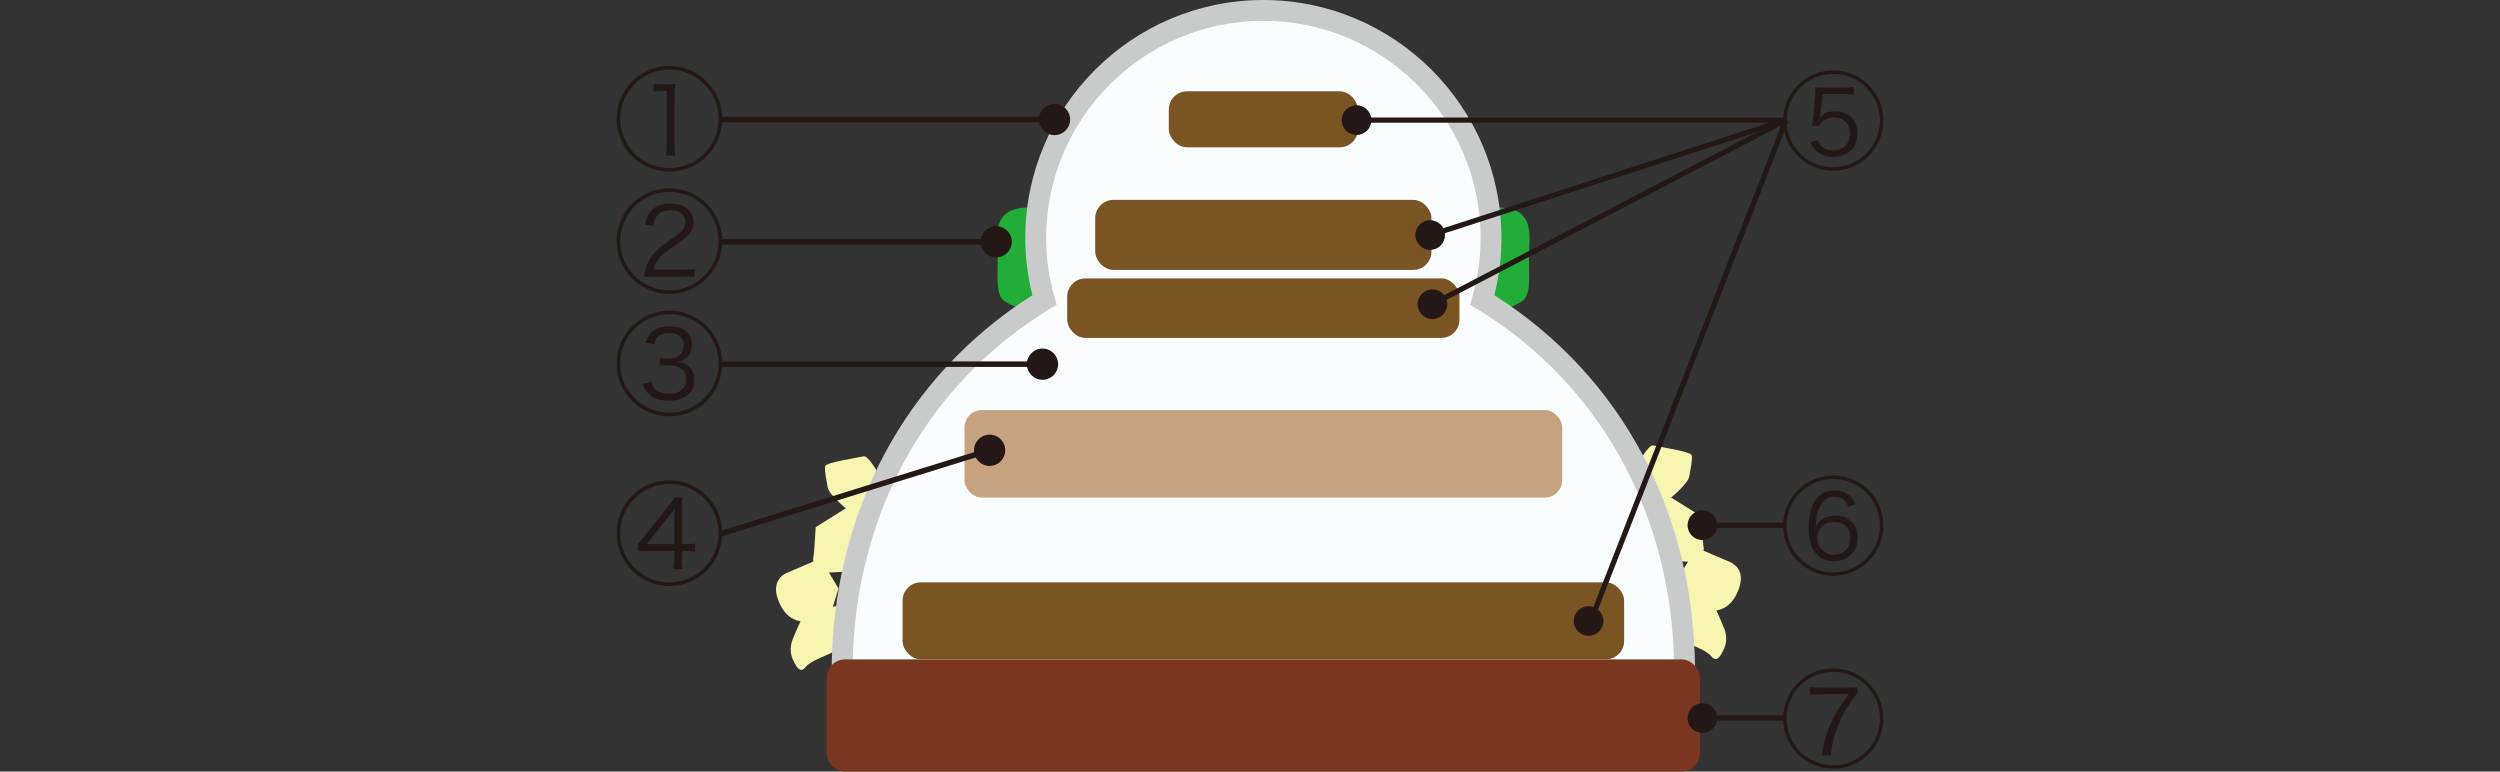 <?xml version="1.0" encoding="UTF-8"?><svg id="b" xmlns="http://www.w3.org/2000/svg" viewBox="0 0 600 185.16"><rect x="0" y="0" width="600" height="185.16" fill="#333333" stroke="none"/><g id="c"><path d="m247.15,49.79c-5.63,0-8.22,2.16-7.79,8.65s-.87,12.12,1.73,13.85c2.6,1.73,6.49,2.6,6.49,2.6l3.89-1.3-4.33-23.8Z" style="fill:#22ac38; stroke-width:0px;"/><path d="m359.26,49.79c5.63,0,8.22,2.16,7.79,8.65-.43,6.49.87,12.12-1.73,13.85-2.6,1.73-6.49,2.6-6.49,2.6l-3.89-1.3,4.33-23.8Z" style="fill:#22ac38; stroke-width:0px;"/><path d="m393.01,111.53s2.6-4.9,3.75-4.62,8.94,1.44,9.23,2.31c.29.87-.29,3.46-.58,5.19-.29,1.73-4.9,5.48-4.9,5.48h-3.75l-3.75-8.37Z" style="fill:#f8f5b0; stroke-width:0px;"/><path d="m396.99,116.85l11.31,7.08s.29,6.06.58,7.5c.29,1.44-2.31,3.46-2.31,3.46l-5.48-.29-4.09-17.75Z" style="fill:#f8f5b0; stroke-width:0px;"/><path d="m402.81,138.65l4.33-7.21,8.08,3.46s4.04,1.44,2.02,6.64c-2.02,5.19-5.48,4.9-6.35,5.19s-5.77-.58-5.77-.58l-2.31-7.5Z" style="fill:#f8f5b0; stroke-width:0px;"/><path d="m402.53,142.69s.87,10.67,1.73,11.25,5.19,2.02,6.35,3.46c1.15,1.44,2.02.87,3.17-1.73,1.15-2.6,0-4.9,0-4.9,0,0-2.6-6.64-3.46-6.64s-7.79-1.44-7.79-1.44Z" style="fill:#f8f5b0; stroke-width:0px;"/><path d="m211.05,114.13s-2.6-4.9-3.75-4.62c-1.15.29-8.94,1.44-9.23,2.31s.29,3.46.58,5.19c.29,1.73,4.9,5.48,4.9,5.48h3.75s3.75-8.37,3.75-8.37Z" style="fill:#f8f5b0; stroke-width:0px;"/><path d="m207.06,119.45l-11.31,7.08s-.29,6.06-.58,7.5,2.31,3.46,2.31,3.46l5.48-.29,4.09-17.75Z" style="fill:#f8f5b0; stroke-width:0px;"/><path d="m201.24,141.24l-4.33-7.21-8.08,3.46s-4.04,1.44-2.02,6.64c2.02,5.19,5.48,4.9,6.35,5.19.87.29,5.77-.58,5.77-.58l2.31-7.5Z" style="fill:#f8f5b0; stroke-width:0px;"/><path d="m201.53,145.28s-.87,10.67-1.73,11.25c-.87.58-5.19,2.02-6.35,3.46s-2.02.87-3.17-1.73c-1.15-2.6,0-4.9,0-4.9,0,0,2.6-6.64,3.46-6.64s7.79-1.44,7.79-1.44Z" style="fill:#f8f5b0; stroke-width:0px;"/><path d="m355.75,71.99c1.33-4.73,2.1-9.69,2.1-14.85,0-30.18-24.46-54.64-54.64-54.64s-54.64,24.46-54.64,54.64c0,5.15.76,10.12,2.1,14.85-29.09,17.76-48.57,49.7-48.57,89.59h202.23c0-39.89-19.48-71.83-48.57-89.59Z" style="fill:#fafdfe; stroke-width:0px;"/><path d="m406.82,164.08h-207.23v-2.5c0-38.33,17.53-71.28,48.18-90.73-1.13-4.55-1.71-9.15-1.71-13.7,0-31.51,25.63-57.15,57.14-57.15s57.15,25.64,57.15,57.15c0,4.54-.57,9.14-1.71,13.7,30.65,19.45,48.18,52.41,48.18,90.73v2.5Zm-202.2-5.01h197.17c-.76-36.12-17.92-66.98-47.34-84.95l-1.62-.99.52-1.83c1.33-4.71,2-9.47,2-14.17,0-28.75-23.39-52.14-52.14-52.14s-52.14,23.39-52.14,52.14c0,4.69.67,9.46,2,14.17l.52,1.83-1.62.99c-29.42,17.96-46.58,48.83-47.34,84.95Z" style="fill:#c9caca; stroke-width:0px;"/><rect x="198.4" y="158.26" width="209.6" height="26.9" rx="4.39" ry="4.39" style="fill:#7a361e; stroke-width:0px;"/><rect x="216.62" y="139.76" width="173.17" height="18.49" rx="4.39" ry="4.39" style="fill:#7b5424; stroke-width:0px;"/><rect x="231.48" y="98.41" width="143.45" height="21.02" rx="4.18" ry="4.18" style="fill:#c6a37e; stroke-width:0px;"/><rect x="256.13" y="66.81" width="94.15" height="14.29" rx="4.39" ry="4.39" style="fill:#7b5424; stroke-width:0px;"/><rect x="262.85" y="47.97" width="80.7" height="16.81" rx="4.39" ry="4.39" style="fill:#7b5424; stroke-width:0px;"/><rect x="280.51" y="21.91" width="45.4" height="13.45" rx="4.39" ry="4.39" style="fill:#7b5424; stroke-width:0px;"/><path d="m173.33,28.5c0,7.01-5.66,12.7-12.67,12.7s-12.67-5.69-12.67-12.7,5.69-12.67,12.67-12.67,12.67,5.66,12.67,12.67Zm-24.47,0c0,6.53,5.29,11.83,11.8,11.83s11.8-5.29,11.8-11.83-5.29-11.8-11.8-11.8-11.8,5.29-11.8,11.8Zm8.02-8.39c.58.08.82.08,1.88.11h1.46c.63,0,.84,0,1.88-.11-.16,1.35-.21,2.59-.21,3.73v10.98c0,1.03.05,1.69.19,2.54h-2.25c.13-.9.19-1.51.19-2.54v-12.99h-1.17c-.66,0-1.16.03-1.96.13v-1.85Z" style="fill:#231815; stroke-width:0px;"/><rect x="172.94" y="28.02" width="79.02" height="1.32" style="fill:#231815; stroke-width:0px;"/><circle cx="253.08" cy="28.68" r="3.75" style="fill:#231815; stroke-width:0px;"/><path d="m173.33,57.85c0,7.01-5.66,12.7-12.67,12.7s-12.67-5.69-12.67-12.7,5.69-12.67,12.67-12.67,12.67,5.66,12.67,12.67Zm-24.47,0c0,6.53,5.29,11.83,11.8,11.83s11.8-5.29,11.8-11.83-5.29-11.8-11.8-11.8-11.8,5.29-11.8,11.8Zm8.23,8.49c-1.32,0-1.69.03-2.51.11.26-1.77.37-2.14.69-2.91.72-1.72,1.83-3.15,3.47-4.44.53-.45,1.03-.79,3.3-2.38,1.88-1.27,2.46-2.12,2.46-3.44,0-1.74-1.37-2.8-3.68-2.8-1.48,0-2.57.48-3.23,1.46-.42.61-.61,1.14-.77,2.25l-1.99-.32c.37-1.64.72-2.43,1.46-3.25,1-1.17,2.54-1.75,4.52-1.75,3.46,0,5.64,1.72,5.64,4.44,0,1.3-.48,2.36-1.48,3.36-.53.53-1.03.9-2.27,1.75-1.88,1.27-2.96,2.06-3.55,2.57-1.21,1.09-1.93,2.25-2.27,3.7h7.12c1.06,0,1.8-.03,2.7-.13v1.93c-1-.08-1.83-.13-2.72-.13h-6.88Z" style="fill:#231815; stroke-width:0px;"/><rect x="172.94" y="57.37" width="67.38" height="1.32" style="fill:#231815; stroke-width:0px;"/><circle cx="239.08" cy="58.03" r="3.75" style="fill:#231815; stroke-width:0px;"/><path d="m173.33,127.95c0,7.01-5.66,12.7-12.67,12.7s-12.67-5.69-12.67-12.7,5.69-12.67,12.67-12.67,12.67,5.66,12.67,12.67Zm-24.47,0c0,6.53,5.29,11.83,11.8,11.83s11.8-5.29,11.8-11.83-5.29-11.8-11.8-11.8-11.8,5.29-11.8,11.8Zm4.21,2.59c.42-.45,1.11-1.24,1.48-1.72l5.69-7.12c.95-1.19,1.11-1.43,1.67-2.3h1.85c-.11,1.24-.13,1.82-.13,3.81v7.38h.82c1.16,0,1.67-.03,2.38-.16v1.96c-.85-.11-1.51-.16-2.36-.16h-.84v1.93c0,1.14.03,1.64.16,2.43h-2.12c.13-.85.19-1.46.19-2.43v-1.93h-6.03c-1.14,0-2.03.03-2.75.11v-1.8Zm8.78-5.61c0-1.09.03-1.96.11-2.99-.63.93-.72,1.03-1.53,2.06l-5.24,6.61h6.67v-5.69Z" style="fill:#231815; stroke-width:0px;"/><rect x="171.41" y="117.44" width="67.62" height="1.32" transform="translate(-25.8 66.2) rotate(-17.26)" style="fill:#231815; stroke-width:0px;"/><circle cx="237.51" cy="108.07" r="3.75" style="fill:#231815; stroke-width:0px;"/><path d="m173.33,87.22c0,7.01-5.66,12.7-12.67,12.7s-12.67-5.69-12.67-12.7,5.69-12.67,12.67-12.67,12.67,5.66,12.67,12.67Zm-24.47,0c0,6.53,5.29,11.83,11.8,11.83s11.8-5.29,11.8-11.83-5.29-11.8-11.8-11.8-11.8,5.29-11.8,11.8Zm7.44,4.42c.32,1.08.63,1.56,1.3,2.06.77.56,1.72.82,2.91.82,2.59,0,4.21-1.29,4.21-3.44,0-2.25-1.54-3.41-4.5-3.41-.56,0-1.11.03-1.85.11v-1.8c.5.05,1.19.11,1.61.11.74,0,1.67-.16,2.3-.37,1.14-.4,1.85-1.54,1.85-2.96,0-1.74-1.35-2.86-3.52-2.86-1.14,0-2.06.29-2.65.85-.5.45-.72.9-.98,1.9l-2.01-.45c.37-1.08.61-1.56,1.09-2.12,1-1.19,2.56-1.77,4.65-1.77,3.31,0,5.37,1.69,5.37,4.39,0,1.45-.56,2.65-1.59,3.36-.61.42-1.14.61-2.22.77,1.37.13,2.09.34,2.86.95,1,.77,1.53,1.98,1.53,3.47,0,3.04-2.33,4.92-6.11,4.92-2.28,0-3.94-.61-5.08-1.85-.5-.53-.77-1.06-1.17-2.22l1.99-.45Z" style="fill:#231815; stroke-width:0px;"/><rect x="172.94" y="86.74" width="75.25" height="1.32" style="fill:#231815; stroke-width:0px;"/><circle cx="250.2" cy="87.4" r="3.75" style="fill:#231815; stroke-width:0px;"/><path d="m452.01,28.93c0,6.65-5.37,12.05-12.03,12.05s-12.03-5.4-12.03-12.05,5.4-12.03,12.03-12.03,12.03,5.37,12.03,12.03Zm-23.23,0c0,6.2,5.02,11.22,11.2,11.22s11.2-5.02,11.2-11.22-5.02-11.2-11.2-11.2-11.2,5.02-11.2,11.2Zm6.07,1.28c.12-.65.23-1.31.33-2.18l.45-5c.07-.78.07-.86.07-1.38,0-.2-.03-.4-.07-.73.63.1,1,.12,2.34.12h4.37c1.18,0,1.71-.03,2.54-.18v1.86c-.75-.12-1.41-.15-2.51-.15h-4.97l-.45,4.42c-.03.43-.1.8-.2,1.21.98-1.03,2.18-1.51,3.74-1.51,1.48,0,2.91.55,3.86,1.46.93.93,1.43,2.23,1.43,3.82,0,3.44-2.28,5.68-5.77,5.68-1.68,0-3.09-.5-4.14-1.48-.6-.55-.88-1-1.38-2.03l1.81-.53c.23.63.38.88.65,1.23.73.8,1.81,1.26,3.09,1.26,2.38,0,3.94-1.58,3.94-4.04s-1.46-3.87-3.89-3.87c-1.13,0-2.31.5-3.04,1.28-.22.25-.33.45-.53.88l-1.66-.13Z" style="fill:#231815; stroke-width:0px;"/><rect x="326.47" y="28.2" width="102.12" height="1.25" style="fill:#231815; stroke-width:0px;"/><rect x="341.07" y="41.99" width="89.69" height="1.26" transform="translate(5.64 120.95) rotate(-17.94)" style="fill:#231815; stroke-width:0px;"/><rect x="338.37" y="50.29" width="95.63" height="1.26" transform="translate(20.17 184.21) rotate(-27.52)" style="fill:#231815; stroke-width:0px;"/><rect x="339.91" y="88.83" width="130.13" height="1.26" transform="translate(174.54 434.29) rotate(-68.7)" style="fill:#231815; stroke-width:0px;"/><circle cx="325.57" cy="28.83" r="3.56" style="fill:#231815; stroke-width:0px;"/><circle cx="343.24" cy="56.41" r="3.56" style="fill:#231815; stroke-width:0px;"/><circle cx="343.78" cy="73.01" r="3.56" style="fill:#231815; stroke-width:0px;"/><circle cx="381.26" cy="149.04" r="3.56" style="fill:#231815; stroke-width:0px;"/><path d="m452.01,126.15c0,6.65-5.37,12.05-12.03,12.05s-12.03-5.4-12.03-12.05,5.4-12.03,12.03-12.03,12.03,5.37,12.03,12.03Zm-23.23,0c0,6.2,5.02,11.22,11.2,11.22s11.2-5.02,11.2-11.22-5.02-11.2-11.2-11.2-11.2,5.02-11.2,11.2Zm14.79-4.55c-.25-.68-.4-.95-.73-1.33-.65-.7-1.5-1.05-2.56-1.05-1.43,0-2.49.63-3.29,1.96-.78,1.28-1.08,2.59-1.21,5.27.37-.68.58-.95,1-1.36,1-.9,2.18-1.35,3.69-1.35,3.26,0,5.35,2.11,5.35,5.4s-2.28,5.55-5.67,5.55c-1.91,0-3.44-.7-4.52-2.08-1.06-1.36-1.58-3.34-1.58-5.98,0-1.81.3-3.59.83-5.05.55-1.53,1.78-2.86,3.19-3.44.7-.3,1.41-.43,2.31-.43,1.48,0,2.74.48,3.64,1.36.53.5.81.93,1.31,1.98l-1.76.55Zm-7.43,7.53c0,2.29,1.73,4.02,4.05,4.02,1.4,0,2.68-.65,3.34-1.73.37-.6.55-1.36.55-2.29,0-2.41-1.46-3.89-3.82-3.89s-4.12,1.66-4.12,3.89Z" style="fill:#231815; stroke-width:0px;"/><rect x="408.58" y="125.43" width="20.01" height="1.25" style="fill:#231815; stroke-width:0px;"/><circle cx="408.58" cy="126.05" r="3.56" style="fill:#231815; stroke-width:0px;"/><path d="m452.01,172.44c0,6.65-5.37,12.05-12.03,12.05s-12.03-5.4-12.03-12.05,5.4-12.03,12.03-12.03,12.03,5.37,12.03,12.03Zm-23.23,0c0,6.2,5.02,11.22,11.2,11.22s11.2-5.02,11.2-11.22-5.02-11.2-11.2-11.2-11.2,5.02-11.2,11.2Zm16.95-5.93c-.45.38-.68.65-2.11,2.84-1.06,1.61-1.98,3.47-2.74,5.5-.83,2.26-1.18,3.77-1.51,6.45h-2.13c.48-3.24,1.13-5.45,2.36-8.09,1.08-2.28,2.26-4.22,4.07-6.6h-6.88c-1.13,0-1.71.02-2.43.15v-1.88c.93.13,1.43.15,2.46.15h6.43c1.28,0,1.78-.02,2.49-.12v1.61Z" style="fill:#231815; stroke-width:0px;"/><rect x="408.58" y="171.72" width="20.01" height="1.25" style="fill:#231815; stroke-width:0px;"/><circle cx="408.58" cy="172.34" r="3.56" style="fill:#231815; stroke-width:0px;"/><rect y="52.58" width="600" height="80" style="fill:#bf5b6a; opacity:0; stroke-width:0px;"/></g></svg>